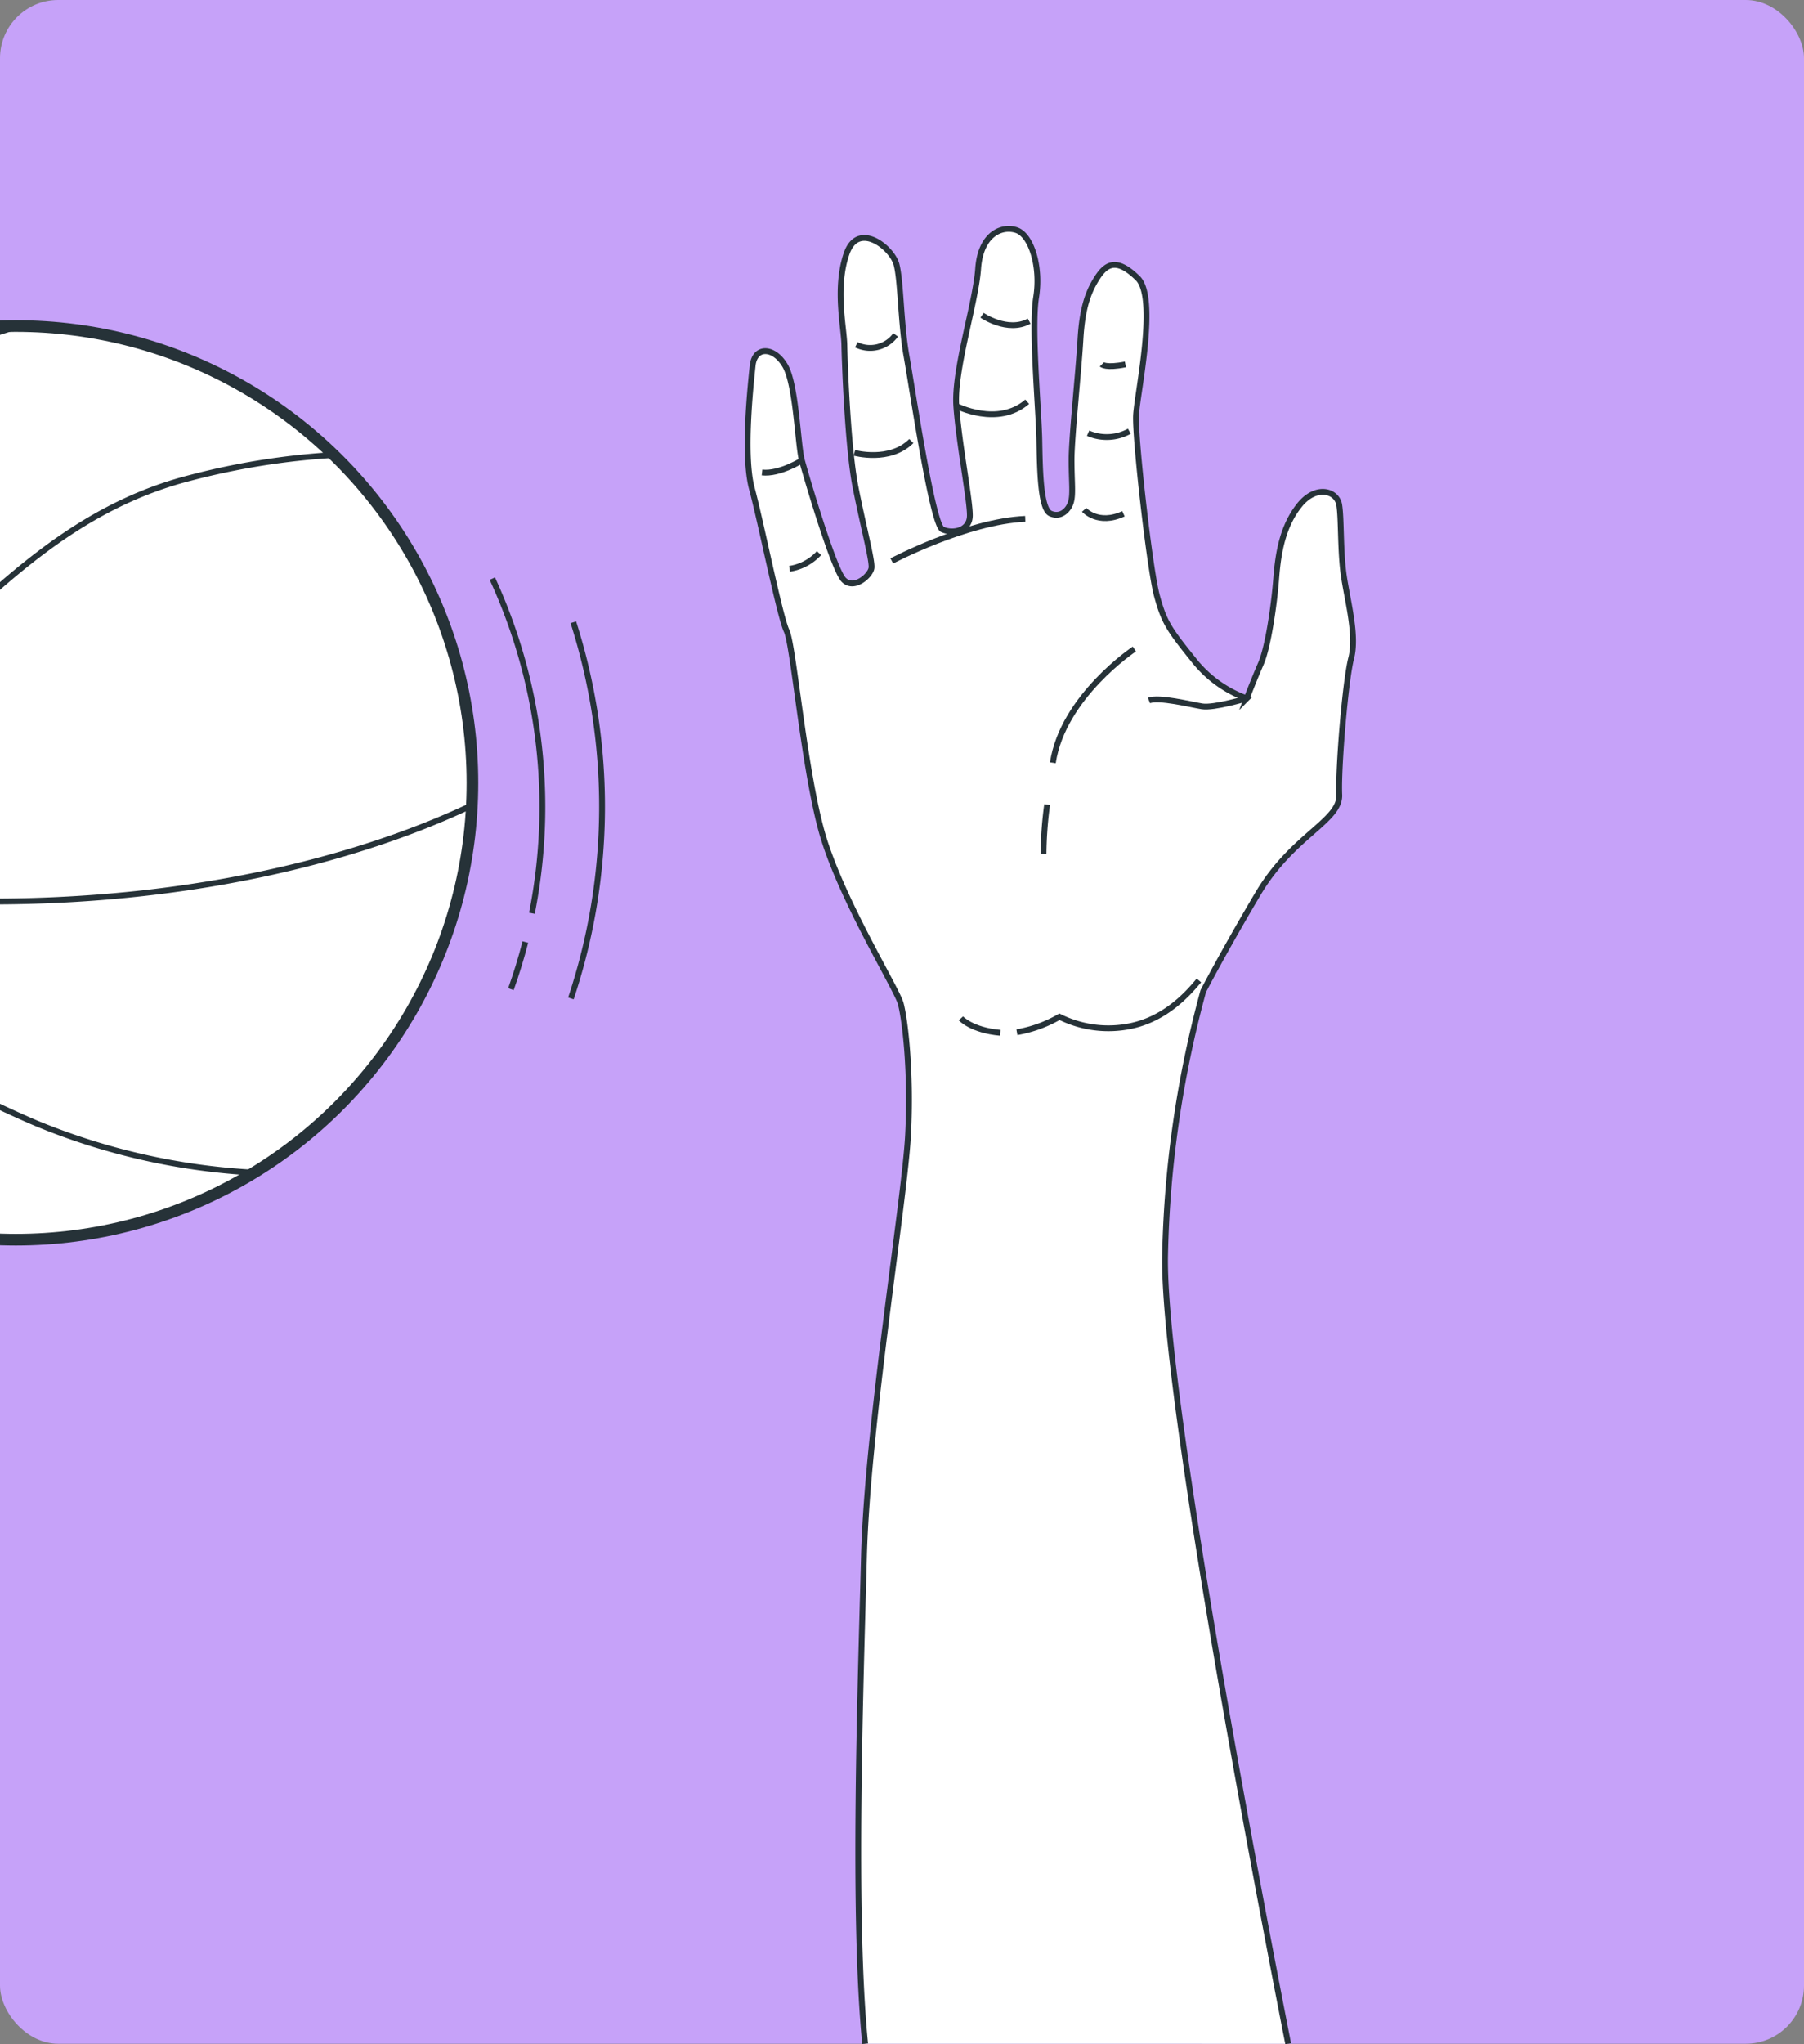 <svg xmlns="http://www.w3.org/2000/svg" xmlns:xlink="http://www.w3.org/1999/xlink" width="310" height="351.097" viewBox="0 0 310 351.097">
  <rect x="0" y="0" width="310" height="351.097" fill="#808080" stroke="none"/>
  <defs>
    <clipPath id="clipPath">
      <rect id="Rectangle_14" data-name="Rectangle 14" width="310" height="351" rx="10" transform="translate(1671 -726)" fill="#c6a2f9"/>
    </clipPath>
  </defs>
  <g id="Group_251" data-name="Group 251" transform="translate(-1082 19)">
    <rect id="Rectangle_12" data-name="Rectangle 12" width="310" height="351" rx="10" transform="translate(1082 -19)" fill="#c6a2f9"/>
    <g id="Mask_Group_2" data-name="Mask Group 2" transform="translate(-589 707)" clipPath="url(#clipPath)">
      <g id="Ball" transform="translate(1422.736 -696.926)">
        <g id="Group_8" data-name="Group 8">
          <circle id="Ellipse_56" data-name="Ellipse 56" cx="78.457" cy="78.457" r="78.457" transform="translate(172.534 26.926)" fill="#fff" stroke="#263238" stroke-miterlimit="10" stroke-width="2"/>
          <path id="Path_176" data-name="Path 176" d="M250.992,26.926a78.458,78.458,0,0,0-78.458,78.457c0,2.552.127,5.073.365,7.562,20.507,8.034,46.126,12.809,73.923,12.809,31.836,0,60.818-6.262,82.532-16.513.061-1.278.1-2.564.1-3.858a78.458,78.458,0,0,0-78.461-78.457Z" fill="none" stroke="#263238" stroke-miterlimit="10" stroke-width="1"/>
          <path id="Path_177" data-name="Path 177" d="M251.036,27.092c-28.04,7.526-50.763,37.455-54.018,74.67-3.177,36.322,13.169,68.409,38.487,80.52" fill="none" stroke="#263238" stroke-miterlimit="10" stroke-width="1"/>
          <path id="Path_178" data-name="Path 178" d="M305.611,49.068a127.345,127.345,0,0,0-24.6,3.919c-22.1,5.613-35.576,21.713-49.8,34.073s-26.959,16.849-40.063,8.237c-7.9-5.193-9.269-18.008-9.109-27.366a78.528,78.528,0,0,0,2.247,78.759,22.212,22.212,0,0,1,16.6-7.585c10.484,0,30.7,14.977,53.542,24.712a113.865,113.865,0,0,0,37.521,8.5A78.459,78.459,0,0,0,305.611,49.068Z" fill="none" stroke="#263238" stroke-miterlimit="10" stroke-width="1"/>
        </g>
        <g id="Group_9" data-name="Group 9">
          <path id="Path_179" data-name="Path 179" d="M346.366,142.4a104.027,104.027,0,0,0,.418-64.607" fill="none" stroke="#263238" stroke-miterlimit="10" stroke-width="1"/>
          <path id="Path_180" data-name="Path 180" d="M175.816,35.6a103.141,103.141,0,0,0-31.008,73.854q0,2.134.085,4.249" fill="none" stroke="#263238" stroke-miterlimit="10" stroke-width="1"/>
          <path id="Path_181" data-name="Path 181" d="M339.666,127.771a93.663,93.663,0,0,0-6.8-57.47" fill="none" stroke="#263238" stroke-miterlimit="10" stroke-width="1"/>
          <path id="Path_182" data-name="Path 182" d="M336.059,140.811q1.418-3.968,2.48-8.094" fill="none" stroke="#263238" stroke-miterlimit="10" stroke-width="1"/>
          <path id="Path_183" data-name="Path 183" d="M159.392,81.3a93.9,93.9,0,0,0-2.9,44.518" fill="none" stroke="#263238" stroke-miterlimit="10" stroke-width="1"/>
          <path id="Path_184" data-name="Path 184" d="M165.315,66.917a92.7,92.7,0,0,0-4.591,10.477" fill="none" stroke="#263238" stroke-miterlimit="10" stroke-width="1"/>
        </g>
      </g>
    </g>
    <g id="Hand_2" data-name="Hand 2" transform="translate(962.721 -168)">
      <g id="Group_6" data-name="Group 6">
        <path id="Path_153" data-name="Path 153" d="M340.64,500c-1.517-7.688-21.755-110.726-21.149-135.578a186.339,186.339,0,0,1,6.558-45.2s3.5-6.787,9.428-16.773,14.148-12.464,13.942-16.979,1.048-19.584,2.044-23.409-.541-9.5-1.22-13.891-.432-10.041-.836-12.471-3.992-3.491-6.837.072-3.649,8.1-3.98,12.5-1.377,11.8-2.629,14.679-2.441,5.994-2.441,5.994a20.516,20.516,0,0,1-9.168-6.661c-4.2-5.211-5.061-6.5-6.278-11s-3.8-27.161-3.574-31.03,3.742-20.094.287-23.476-5.284-2.633-6.9-.164-2.633,5.284-2.945,10.7-1.543,16.959-1.528,20.765.29,5.762-.1,7.137-1.79,2.77-3.53,1.972-1.812-7.636-1.91-12.689-1.395-19.131-.546-24.44-.861-10.687-3.375-11.53-6.171.655-6.591,6.609-4.171,17.336-3.753,23.572,2.4,16.366,2.329,18.924-2.973,3.09-4.713,2.291-5.169-24.178-6.169-29.748-.964-12.944-1.733-15.784-6.629-7.6-8.6-1.736-.411,12.555-.353,15.586.582,17.548,1.9,24.3,2.921,12.669,2.768,13.98-3.017,3.864-4.777,2.055-6.483-17.912-7.187-20.514-.965-12.945-2.872-16.238-5.239-3.407-5.59-.01-1.663,15.433-.126,21.112,4.777,21.928,5.955,24.4,2.88,22.837,5.954,34.195,12.955,27.222,13.66,29.824,1.827,11.442,1.268,22.513-7,50.144-7.577,72.4c-.572,21.937-1.989,61.8.2,83.735" fill="#fff" stroke="#263238" stroke-miterlimit="10" stroke-width="1"/>
        <path id="Path_154" data-name="Path 154" d="M294.024,326.275a22.064,22.064,0,0,0,7.314-2.651,18.859,18.859,0,0,0,11.391,1.742c6.581-1.02,10.653-5.677,12.571-7.974" fill="#fff" stroke="#263238" stroke-miterlimit="10" stroke-width="1"/>
        <path id="Path_155" data-name="Path 155" d="M284.4,323.893s1.824,2.046,6.768,2.485" fill="#fff" stroke="#263238" stroke-miterlimit="10" stroke-width="1"/>
        <path id="Path_156" data-name="Path 156" d="M272.528,245.333s12.891-6.791,22.932-7.223" fill="#fff" stroke="#263238" stroke-miterlimit="10" stroke-width="1"/>
        <path id="Path_157" data-name="Path 157" d="M299.219,287.185a66.587,66.587,0,0,0-.622,8.485" fill="#fff" stroke="#263238" stroke-miterlimit="10" stroke-width="1"/>
        <path id="Path_158" data-name="Path 158" d="M314.208,260.462S301.938,268.608,300.2,280" fill="#fff" stroke="#263238" stroke-miterlimit="10" stroke-width="1"/>
        <path id="Path_159" data-name="Path 159" d="M308.62,211.585s.675.675,4.051,0" fill="#fff" stroke="#263238" stroke-miterlimit="10" stroke-width="1"/>
        <path id="Path_160" data-name="Path 160" d="M306.258,223.4a8.093,8.093,0,0,0,7.088-.337" fill="#fff" stroke="#263238" stroke-miterlimit="10" stroke-width="1"/>
        <path id="Path_161" data-name="Path 161" d="M288.032,203.148s4.388,3.037,8.1,1.012" fill="#fff" stroke="#263238" stroke-miterlimit="10" stroke-width="1"/>
        <path id="Path_162" data-name="Path 162" d="M283.608,218.716s7.124,3.67,12.187-.718" fill="#fff" stroke="#263238" stroke-miterlimit="10" stroke-width="1"/>
        <path id="Path_163" data-name="Path 163" d="M305.583,236.561s2.362,2.7,6.75.675" fill="#fff" stroke="#263238" stroke-miterlimit="10" stroke-width="1"/>
        <path id="Path_164" data-name="Path 164" d="M266.431,208.21a5.4,5.4,0,0,0,6.751-1.687" fill="#fff" stroke="#263238" stroke-miterlimit="10" stroke-width="1"/>
        <path id="Path_165" data-name="Path 165" d="M266.094,226.774s6.075,1.687,9.788-2.026" fill="#fff" stroke="#263238" stroke-miterlimit="10" stroke-width="1"/>
        <path id="Path_166" data-name="Path 166" d="M257.079,228.071s-3.811,2.415-6.848,2.078" fill="#fff" stroke="#263238" stroke-miterlimit="10" stroke-width="1"/>
        <path id="Path_167" data-name="Path 167" d="M260.019,243.987a8.643,8.643,0,0,1-5.063,2.7" fill="#fff" stroke="#263238" stroke-miterlimit="10" stroke-width="1"/>
        <path id="Path_168" data-name="Path 168" d="M333.52,268.948s-5.661,1.7-7.686,1.365-7.426-1.688-9.113-1.013" fill="#fff" stroke="#263238" stroke-miterlimit="10" stroke-width="1"/>
      </g>
    </g>
  </g>
</svg>
